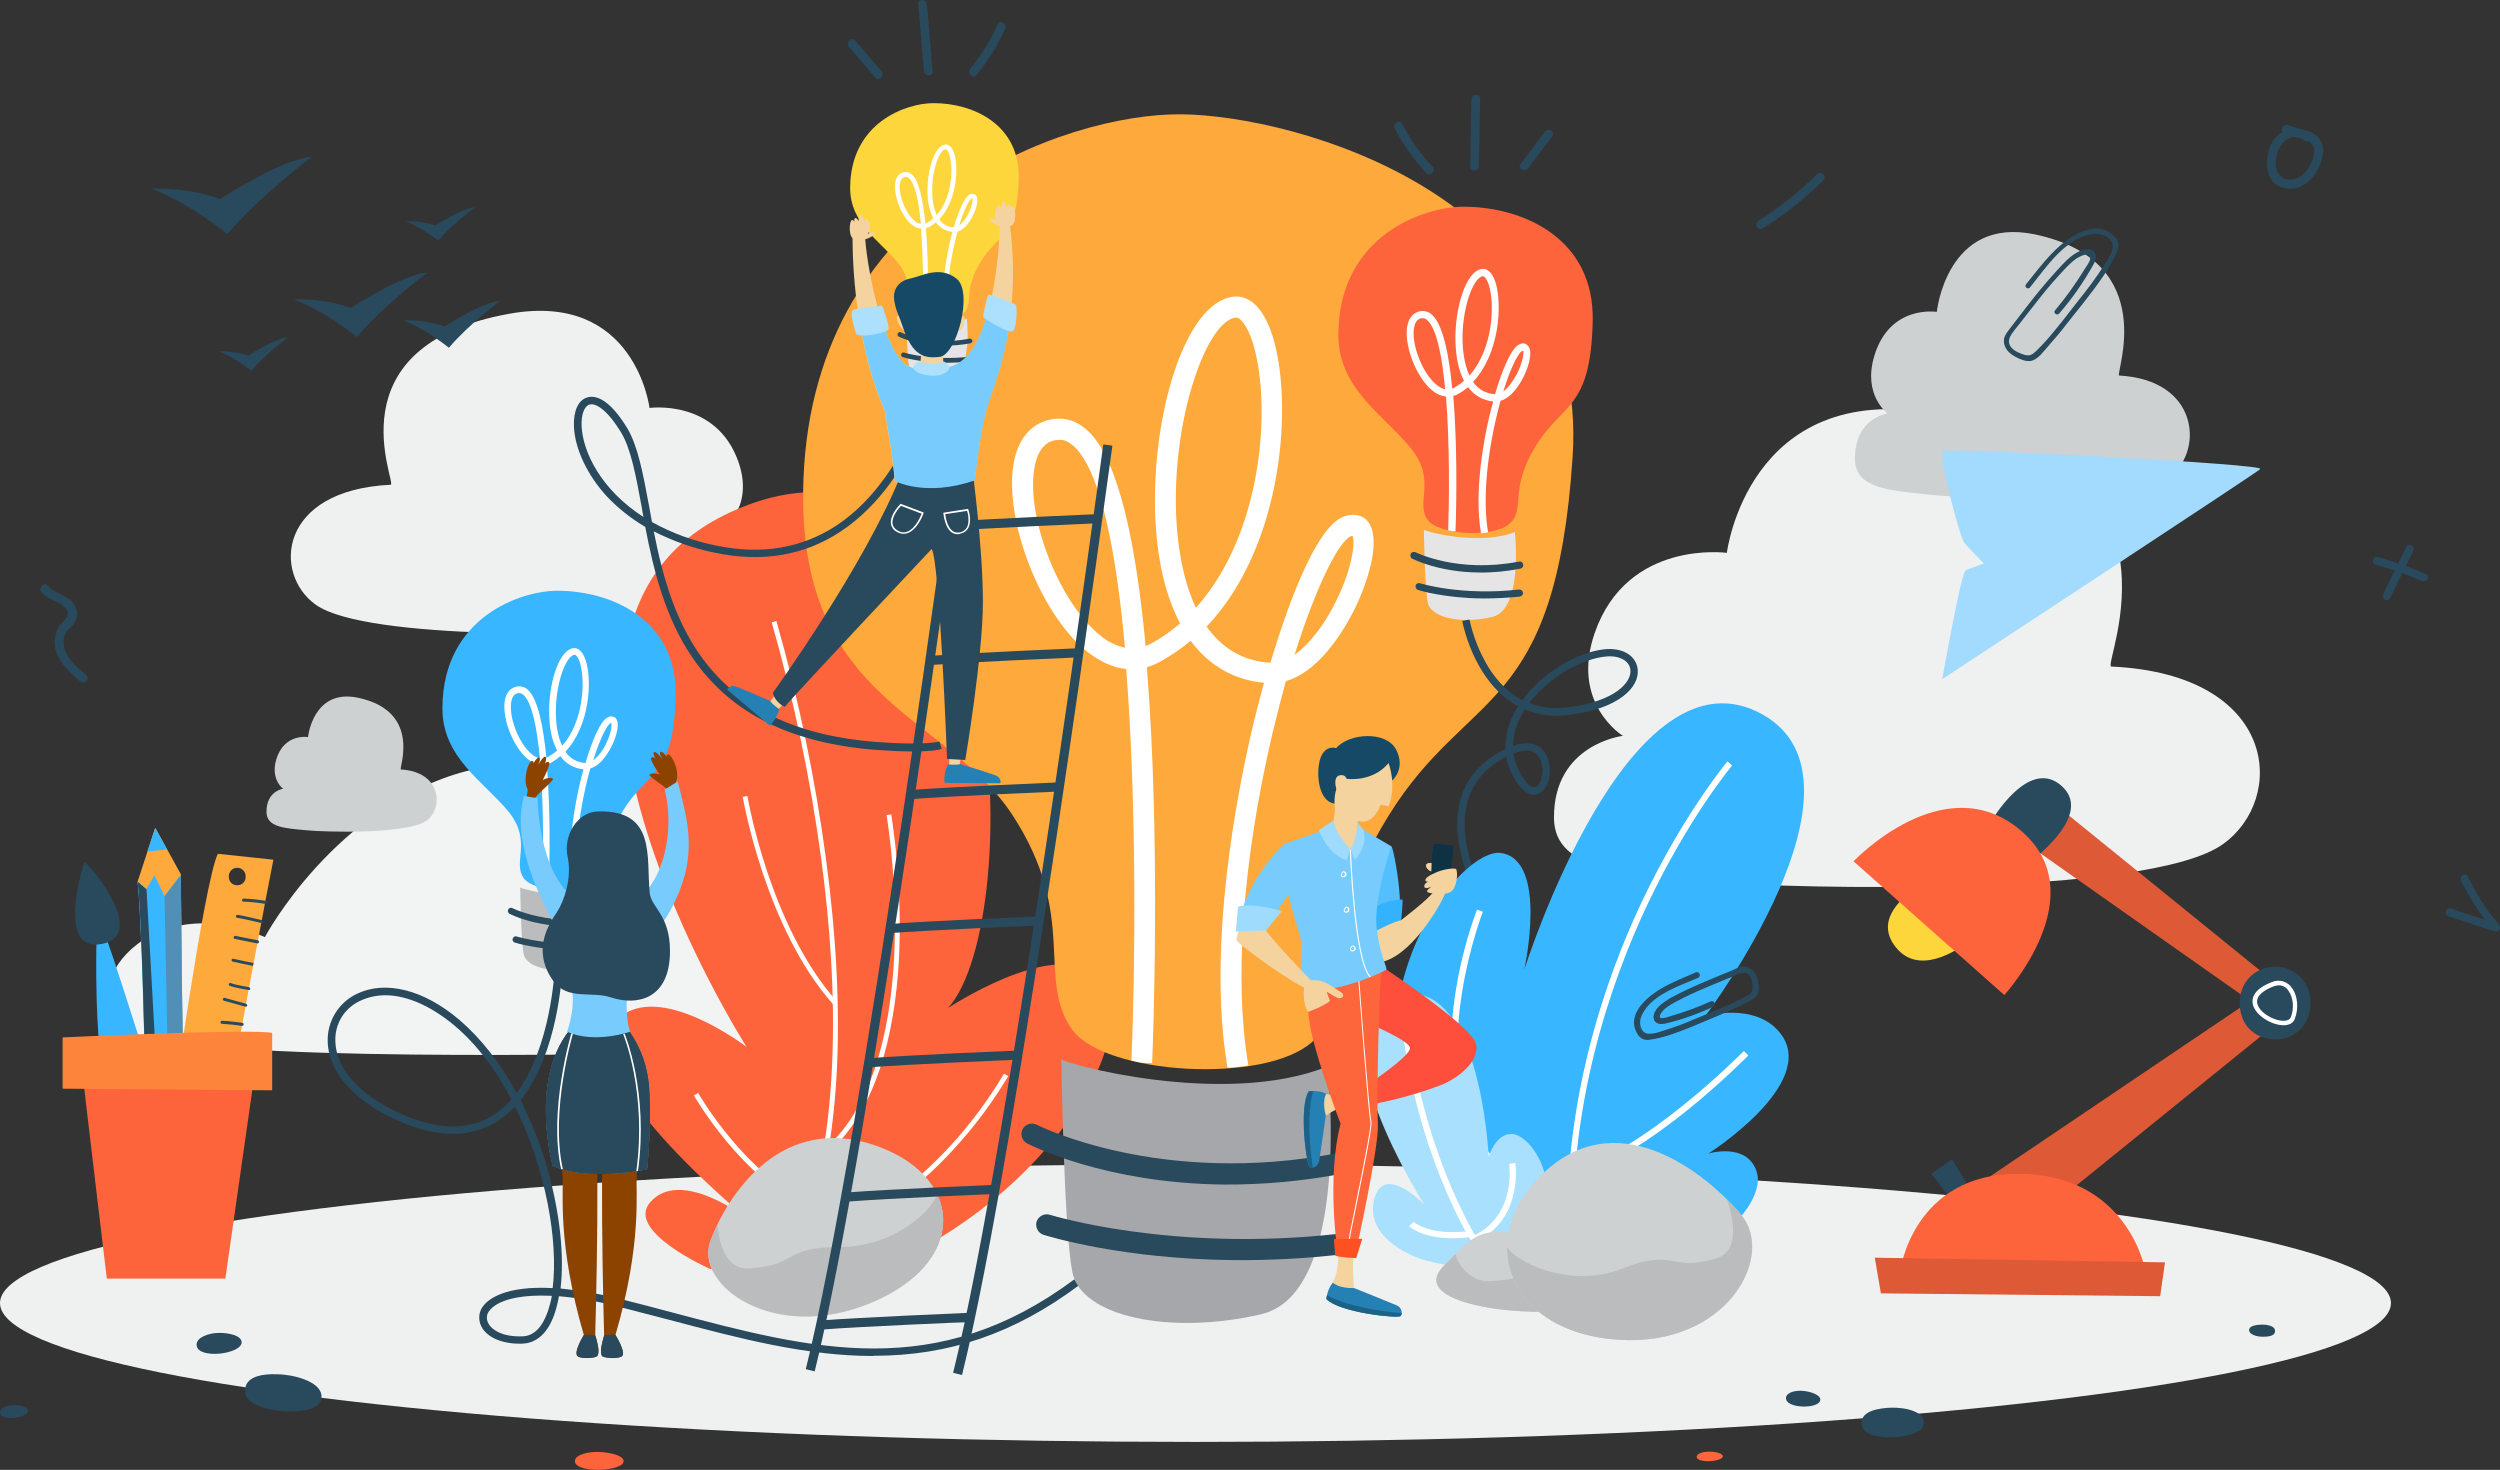 <?xml version="1.0" encoding="utf-8"?>
<!-- Generator: Adobe Illustrator 26.2.1, SVG Export Plug-In . SVG Version: 6.00 Build 0)  -->
<svg version="1.1" id="Layer_1" xmlns="http://www.w3.org/2000/svg" xmlns:xlink="http://www.w3.org/1999/xlink" x="0px" y="0px"
	 viewBox="0 0 1233.6 725.3" style="enable-background:new 0 0 1233.6 725.3;" xml:space="preserve">
<rect x="0" y="0" width="1233.6" height="725.3" fill="#333333" stroke="none"/>
<style type="text/css">
	.st0{fill:#F2F3F3;}
	.st1{fill:#CED1D2;}
	.st2{fill:#EFF0F0;}
	.st3{fill:#29495C;}
	.st4{fill:#FD653B;}
	.st5{fill:#FD643B;}
	.st6{fill:#FFFFFF;}
	.st7{fill:#BABCBE;}
	.st8{fill:#38B6FF;}
	.st9{fill:#FDA93B;}
	.st10{fill:#A5A7AA;}
	.st11{fill:#FDD63B;}
	.st12{fill:#E5E5E6;}
	.st13{fill:#DE5935;}
	.st14{fill:#8D4300;}
	.st15{fill:#F4D39E;}
	.st16{fill:#76C2D1;}
	.st17{fill:#333745;}
	.st18{fill:#77CCFD;}
	.st19{fill:#ACE0FD;}
	.st20{fill:#A8E0FD;}
	.st21{fill:#FD4F3B;}
	.st22{fill:#2580B3;}
	.st23{fill:#0E3144;}
	.st24{fill:#55BFFD;}
	.st25{fill:#33B2FD;}
	.st26{fill:#1C6286;}
	.st27{fill:#154965;}
	.st28{fill:#FD5121;}
	.st29{fill:#9FDBFD;}
	.st30{fill:#518FB6;}
	.st31{fill:#FD843B;}
	.st32{fill:#A2DBFD;}
</style>
<path class="st0" d="M407.9,467.3c0,0,43,2.4,40.2,28.4s-69.1,23.9-105.2,24S100.2,524.8,65,509.4c-32.2-14.2,3.6-73.6,65.7-47
	c0,0,34.5-64.8,99.4-81.9c100.6-26.5,111.6,56,111.6,56s27.2-34.5,58.4-9.2C415.3,439.5,407.9,467.3,407.9,467.3z"/>
<path class="st1" d="M139.7,389.2c0,0-8.3,1.1-8.2,11.5c0.1,7.6,9.1,8,19.9,9c7.5,0.8,50.7,2.3,59.7-5.2c7.6-6.3,6.6-23.7-13.3-24.8
	c-1.2-0.1,10.8-28.6-21.1-35.4c-22.3-4.7-24.7,19.4-24.7,19.4s-11.8-2-15.7,11.1C133.4,384.7,139.7,389.2,139.7,389.2z"/>
<path class="st2" d="M355.1,262.3c0,0,23.1,2.7,22.9,27.4c-0.2,18.2-25.4,19-55.5,21.5c-20.9,1.8-141.4,5.2-166.7-12.8
	c-21.3-15.2-18.5-56.6,37-59.2c3.3-0.2-30.2-68.5,58.6-84.4c62.1-11.1,69.1,46.5,69.1,46.5s33-4.6,43.9,26.7
	C372.6,251.6,355.1,262.3,355.1,262.3z"/>
<path class="st2" d="M800.8,363.1c0,0-34.3,4-34,40.6c0.2,26.9,37.7,28,82.4,31.8c31,2.6,210.1,7.7,247.6-18.9
	c31.7-22.5,27.5-83.9-55-87.7c-4.9-0.2,44.9-101.4-87-124.9c-92.3-16.5-102.7,68.8-102.7,68.8s-49.1-6.8-65.2,39.5
	C774.8,347.2,800.8,363.1,800.8,363.1z"/>
<path class="st3" d="M869.8,112.7C880.6,106,890.6,98,899.7,89c2-2-1.1-5-3.1-3.1c-8.8,8.8-18.5,16.5-29,23.1
	C865.3,110.5,867.4,114.2,869.8,112.7L869.8,112.7z"/>
<path class="st3" d="M42.5,333c-4-3.4-8.6-7-10.4-12.2c-0.9-2.7-1.1-6,0.4-8.5c1.1-2,3.2-3.3,4.4-5.3c1.9-3.1,1.5-7.1-1.1-9.8
	c-3.4-3.8-8.8-4.3-12.1-8.1c-1.9-2.2-5.1,1-3.2,3.2c3.2,3.8,8.8,4.2,11.9,7.9c2.9,3.5-0.8,5.7-2.8,8.3c-1.1,1.5-1.9,3.2-2.3,5
	c-2.1,9.6,5.4,17,12.1,22.6C41.6,338.1,44.8,334.9,42.5,333L42.5,333z"/>
<ellipse class="st2" cx="589.9" cy="643" rx="589.9" ry="68.5"/>
<path class="st3" d="M890.4,686.4c-4.2-0.6-8.8,0.6-9.1,3.2c-0.7,5.7,17,5.8,16.9,1C898.2,688.3,893.7,686.8,890.4,686.4z"/>
<path class="st4" d="M844,716.3c-3.2-0.1-6.6,0.8-6.8,2.4c-0.3,3.5,13.1,2.7,12.9-0.2C850,717.1,846.5,716.4,844,716.3z"/>
<path class="st3" d="M933.1,694.6c6.9-0.2,17.7,1.9,16.1,8.7s-28,8.7-30.3,0.7S927.8,694.8,933.1,694.6z"/>
<path class="st3" d="M1116.4,659.6c-2.9,0-7.3-1.2-6.5-3.9s11.8-3,12.6,0.4S1118.7,659.6,1116.4,659.6z"/>
<path class="st3" d="M108.3,657.7c-5.6,0-11.3,2.3-11.3,5.8c0,7.6,23.1,4.7,22.2-1.5C118.8,658.9,112.7,657.7,108.3,657.7z"/>
<path class="st3" d="M7,693.3c-3.5,0-7,1.4-7,3.6c0,4.7,14.3,2.9,13.7-1C13.5,694,9.7,693.3,7,693.3z"/>
<path class="st5" d="M296.5,716.5c-6-0.4-12.4,1.2-12.8,4.2c-0.8,6.5,24.3,5.6,24,0.2C307.7,718.2,301.2,716.8,296.5,716.5z"/>
<path class="st3" d="M139.9,678.3c8.5,0.8,21.3,5,18.3,13.1s-35.5,6.2-37.1-3.8S133.3,677.7,139.9,678.3z"/>
<path class="st5" d="M350.5,626.2c0,0-41.9-18.5-29.8-32.8c15.1-17.8,48.2,8.1,48.2,8.1s-89.8-73.4-64.2-98.5
	c20.2-19.8,63.7,13.6,63.7,13.6s-134-209.8-5.2-265.1c137-58.8,144.2,202.5,104.6,245.9c0,0,50-33.1,71-17.2
	c32.7,24.6-23.2,113.2-105.2,145.6L350.5,626.2z"/>
<path class="st6" d="M390.8,626.5l-2.1-1c28.2-57.8,24.6-141.3,16.6-201.1c-5.3-39.6-13.5-78.8-24.5-117.3l2.3-0.7
	c11,38.6,19.2,77.9,24.5,117.6c5.1,38.2,6.9,73.5,5.3,104.7C410.9,567.8,403.4,600.7,390.8,626.5z"/>
<path class="st6" d="M411.3,495.8c-33.6-37.5-44.7-101.9-44.8-102.6l2.3-0.4c0.1,0.6,11,64.4,44.2,101.4L411.3,495.8z"/>
<path class="st6" d="M408.2,569.2l-1.6-1.8c26.6-23.1,33.6-66.7,34.8-99.2c0.7-22.1-0.6-44.1-3.9-66l2.3-0.4c3.3,22,4.7,44.2,4,66.4
	C442.6,501.2,435.5,545.5,408.2,569.2z"/>
<path class="st6" d="M400.5,597.5c-34.8-16-57.9-56.6-58.1-57l2.1-1.2c0.2,0.4,23,40.3,57,56L400.5,597.5z"/>
<path class="st6" d="M396,613.1l-0.4-2.3c31.5-6,57-27.7,72.8-44.8c10.3-11.1,19.3-23.2,27-36.2l2.1,1.2
	c-7.8,13.1-17,25.4-27.4,36.6C454.1,585,428.2,607,396,613.1z"/>
<path class="st6" d="M392.2,621.5c-27.5-4.1-39.4-12.1-39.9-12.4l1.3-2c0.1,0.1,12,8,38.9,12L392.2,621.5z"/>
<path class="st3" d="M1214.4,434.5c4.3,8.8,9.6,17.1,16,24.6l1.9-3.3c-7.7-2.4-15.5-4.9-23.1-7.5c-2.4-0.8-3.5,3-1.1,3.8
	c7.7,2.6,15.4,5.1,23.1,7.5c2,0.6,3.1-1.9,1.9-3.3c-6.1-7.2-11.3-15.2-15.4-23.8C1216.7,430.2,1213.3,432.2,1214.4,434.5
	L1214.4,434.5z"/>
<path class="st3" d="M1172.3,278.7c7.8,2.1,15.4,4.8,22.8,8c2.3,1,4.3-2.4,2-3.4c-7.7-3.4-15.7-6.2-23.8-8.5
	C1170.9,274.2,1169.8,278,1172.3,278.7L1172.3,278.7z"/>
<path class="st3" d="M1187.4,269.8l-11.5,23.4c-1.1,2.3,2.3,4.3,3.4,2l11.5-23.4C1192,269.5,1188.6,267.5,1187.4,269.8z"/>
<path class="st3" d="M1139.6,65.9c-6.5-4.4-16-1.8-19.1,5.6c-3.2,7.7-3.1,19.1,6.7,21.3c8.8,2,15.5-5.2,18.1-12.9
	c1.5-4.4,1.7-9.2-1.9-12.6c-3.9-3.6-9.6-3.4-14.2-5.5c-2.5-1.2-4.7,2.6-2.2,3.7c5.4,2.5,16.5,2.1,14.8,10.7
	c-1.1,5.4-4.9,11.8-10.9,12.4c-14.5,1.4-7.3-28.4,6.5-19.1C1139.8,71.2,1141.9,67.5,1139.6,65.9z"/>
<path class="st1" d="M435.1,566.4c40.7,16,41.9,57-5.8,76.7s-86.8-8.9-78.8-30.7S385.8,547,435.1,566.4z"/>
<path class="st7" d="M354,604.4c1.2,11.8,5.2,22.2,15.9,21.5c24-1.6,16.2-10.6,44.6-10.6s47.4-20.3,47.8-26.4
	c9,18.4-1.1,41-32.9,54.1c-47.6,19.6-86.8-8.9-78.8-30.7C351.5,609.9,352.6,607.2,354,604.4z"/>
<path class="st8" d="M258.4,433.3c5,7,29.9,8.4,37.2,1.8s-0.5-15.1,11.8-35.1s25-16.2,26-56.5c0.9-37.8-31.8-52-58.4-52
	c-17.8,0-56.4,12.8-56.7,57.7c-0.2,24.7,20.5,36.4,32.8,51.5C262.7,415.3,252.8,425.4,258.4,433.3z"/>
<path class="st7" d="M256.7,437.9c0,0.6,25.2,7.5,41.2,1c0,0,4,35.1-10.2,38.4s-27.9,0.4-29.3-6.5S256.7,437.9,256.7,437.9z"/>
<path class="st6" d="M300.2,353.8c-4,1.5-8.3,12.5-11.3,22.7c-4-0.2-7.7-2.2-9.9-5.6c12-12.7,13.3-35,10-45.1c-1.8-5.6-4.6-6.1-6-6
	c-7.5,0.9-12.6,18.5-12,33.5c0.2,7,1.6,12.7,3.9,17c-1.3,1.2-2.8,2.2-4.4,3.1c-0.3,0.2-0.6,0.3-0.9,0.4c-1.5-15.5-4.2-28.8-9-33.3
	c-1.3-1.4-3.3-2-5.2-1.8c-2.9,0.4-5.1,2.4-6,5.6c-2.4,8.4,3.5,24.4,11.2,30.4c1.7,1.4,3.8,2.4,6,2.7c1.8,21.5,1.5,47.3,1,60.6
	c0.5,0.1,1.1,0.2,1.6,0.4l1.6,0.1c0.1-2.1,1.3-34.2-1-61.3c0.8-0.2,1.5-0.5,2.2-0.9c1.6-0.9,3.1-2,4.5-3.2c2.6,3.7,6.8,6.1,11.4,6.5
	c-0.7,2.5-1.3,5-1.8,7.1c-2.2,9.5-7,33.6-3.7,52.5c1.1-0.1,2.2-0.2,3.2-0.4c-2.3-13-1-31.7,3.6-51.5c0.7-2.9,1.4-5.6,2.1-8.1
	c5.7-1.6,9.6-9.1,10.8-11.6c2.2-4.6,3.9-10.8,1.7-13.3C302.9,353.5,301.5,353.2,300.2,353.8z M262.6,372.3
	c-6.8-5.3-12.1-19.7-10.1-27c0.8-3,2.7-3.2,3.3-3.3c0.1,0,0.2,0,0.4,0c0.8,0,1.6,0.4,2.2,1c4.1,3.8,6.6,16.2,8,31.2
	C265,373.9,263.7,373.3,262.6,372.3L262.6,372.3z M277.4,368c-2.4-5-3-11.2-3.1-14.7c-0.5-14.9,4.7-29.7,9.2-30.2h0.1
	c0.6,0,1.7,1.2,2.5,3.7C289,336,287.9,356.2,277.4,368z M298.7,367.7c-1.4,2.9-3.5,5.5-6,7.5c3.5-11.2,7-17.8,8.7-18.4l0.2-0.1
	C302.1,357.8,301.5,362.2,298.7,367.7L298.7,367.7z"/>
<path class="st3" d="M281.9,457.2c-18.4-0.1-29.9-6-30.5-6.3c-0.8-0.5-1-1.5-0.6-2.2c0.4-0.7,1.3-1,2-0.6l0,0
	c0.2,0.1,19.1,9.6,46.8,4.2c0.9-0.2,1.7,0.4,1.9,1.3c0.2,0.9-0.4,1.7-1.3,1.9C294.3,456.7,288.1,457.3,281.9,457.2z"/>
<path class="st3" d="M283.6,468.9c-17.6-0.1-29-3.6-29.6-3.8c-0.9-0.3-1.3-1.2-1-2c0.3-0.9,1.2-1.3,2-1l0,0
	c0.2,0.1,18.9,5.8,44.7,2.8c0.9-0.2,1.7,0.4,1.9,1.3c0.2,0.9-0.4,1.7-1.3,1.9c-0.1,0-0.2,0-0.2,0C294.7,468.7,289.1,469,283.6,468.9
	z"/>
<path class="st3" d="M430.8,669.1c-33,0-65.7-8.6-100.4-17.8c-8.3-2.2-16.8-4.4-25.4-6.6c-9.6-2.5-19.3-4.2-29.2-5.1
	c-0.5,2.9-1.2,5.7-2.1,8.5c-4.1,12-10.9,14.7-15.8,14.9c-9.6,0.4-17.6-2.9-20.4-8.5c-1.7-3.4-1.3-7.5,1.2-10.4
	c2.2-2.8,10.3-9.8,34-8.5c2.9-23.4-3.5-59.2-18.6-89.6c-2.5,2.7-5.3,5-8.4,7.1c-12.4,8-27.8,8.5-45.7,1.4
	c-23.4-9.3-37.7-24.4-38.3-40.3c-0.4-10.1,5.3-19.5,14.4-23.8c14.1-6.8,32.9-2.1,50.4,12.7c10.8,9.2,20.4,21.5,28.4,36.2
	c17-22.5,18.7-60.3,18.8-60.8l3.7,0.1c-0.1,1.9-1.9,41.1-20.5,64.2c5.5,10.9,10,22.4,13.3,34.2c6.1,21.5,8.3,42.7,6.4,58.8
	c10,1,19.9,2.7,29.6,5.2c8.6,2.1,17.1,4.4,25.4,6.6c69.9,18.5,130.4,34.4,198.5-16.3l2.2,3c-31.8,23.7-64,34.7-101.2,34.7
	L430.8,669.1z M267.2,639.3c-14.1,0-22.3,3.2-25.5,7.2c-1.6,1.7-1.9,4.3-0.8,6.4c1.7,3.3,7.1,6.9,17,6.5c5.5-0.2,9.7-4.4,12.5-12.5
	c0.8-2.5,1.5-5,1.9-7.5C270.4,639.4,268.8,639.3,267.2,639.3z M190.1,491.1c-4.2,0-8.4,0.9-12.3,2.7c-7.9,3.6-12.8,11.6-12.3,20.3
	c0.5,14.5,14,28.3,36,37c16.7,6.7,30.9,6.3,42.3-1.1c3.2-2.1,6.1-4.6,8.6-7.5c-7.5-14.2-16.9-27-28.2-36.5
	C212.6,496.3,200.6,491.1,190.1,491.1z"/>
<path class="st9" d="M529,508c15.8,22.3,95.1,27.2,118.5,6.1s-1.5-48.4,37.8-111.8s82.3-48.8,90.7-177S639.6,56.9,582.8,56.4
	S397.7,99.9,396.3,243c-1,103.8,71.1,109.6,103.5,159.5S511.2,482.9,529,508z"/>
<path class="st10" d="M523.7,522.6c0,1.9,80.3,24.2,131.4,3.6c0,0,12.4,111.8-32.8,122.3s-89,1.1-93.2-20.9S523.7,522.6,523.7,522.6
	z"/>
<path class="st6" d="M663.1,254.9c-12.9,4.6-26.5,39.6-36.2,72.1c-14.5-0.8-24.5-8-31.5-17.8c38.3-40.3,42.8-111.6,32.4-143.8
	c-5.8-17.8-14.5-19.6-19.2-19c-24.1,2.8-40.2,58.7-38.6,106.8c0.7,22.2,5,40.6,12.3,54.4c-4.3,3.8-9,7-14,9.8c-1,0.5-2,1-3,1.4
	c-4.6-49.3-13.1-91.9-28.5-106.2c-4.9-4.6-10.5-6.6-16.5-5.9c-9.4,1.1-16.2,7.4-19.2,17.8c-7.6,26.9,10.9,77.7,35.4,97.1
	c6.4,5,12.8,7.9,19.2,8.5c5.4,68.6,4.4,150.6,2.6,193.2c1.7,0.4,3.4,0.8,5.1,1.1l5.1,0.2c0.3-6.8,4.4-108.9-2.6-195.4
	c2.5-0.7,4.9-1.7,7.1-3c5.1-2.9,10-6.2,14.5-10c9,12.1,21.2,19.3,36.2,20.7c-2.2,8.1-4.2,15.8-5.8,22.6
	c-7.1,30.4-22.5,107-12.2,167.4c3.5-0.2,6.9-0.6,10.3-1.1c-7.2-41.3-2.9-101,11.9-164c2.2-9.1,4.4-17.7,6.6-25.7
	c18.1-5.2,30.8-29,34.6-37c6.9-14.6,12.5-34.5,5.5-42.2C673.5,255.6,669.7,252.5,663.1,254.9z M543.1,313.7
	c-21.5-17-38.5-62.9-31.9-86.2c2.7-9.5,8.5-10.2,10.4-10.4c0.4,0,0.8-0.1,1.2-0.1c2.5,0,4.7,1.1,7.1,3.2
	c13.2,12.2,20.9,51.8,25.2,99.4C550.6,318.6,546.5,316.6,543.1,313.7z M590.1,299.9c-7.6-16.1-9.4-35.6-9.8-47
	c-1.6-47.6,15.3-94.6,29.5-96.2h0.2c2,0,5.3,3.7,8,11.9C627.5,198,623.8,262.5,590.1,299.9L590.1,299.9z M658,299.1
	c-4.8,9.2-11.7,18.7-19.2,24c11.2-35.8,22.4-56.5,27.8-58.5c0.3-0.1,0.5-0.2,0.8-0.2C668.9,267.6,667.1,281.8,658,299.1L658,299.1z"
	/>
<path class="st3" d="M603.9,584.5c-58.6-0.6-95.1-19.3-97.1-20.3c-2.5-1.3-3.5-4.4-2.2-7c1.3-2.5,4.4-3.5,7-2.2l0,0l0,0
	c0.6,0.3,60.8,30.9,149,13.9c2.8-0.5,5.5,1.4,5.9,4.3c0.4,2.7-1.3,5.3-4,5.9C643.2,582.8,623.6,584.6,603.9,584.5z"/>
<path class="st3" d="M609.2,621.8c-56-0.5-92.3-11.9-94.3-12.5c-2.7-0.9-4.2-3.8-3.4-6.5c0.9-2.7,3.8-4.2,6.5-3.4
	c0.6,0.2,60,18.6,142.6,9.4c2.8-0.2,5.3,1.9,5.5,4.7c0.2,2.7-1.7,5.1-4.4,5.5C644.3,621,626.8,621.9,609.2,621.8z"/>
<path class="st3" d="M450.5,370.8c-4.4,0-10-0.2-17.2-0.7c-42.5-3.1-72.4-17.8-91.2-45c-13.9-20-19.7-44.1-23.7-65.1
	c-7-4.1-13.4-9.2-19-15.1c-9.6-10.5-15.7-23.3-16.2-34.4c-0.3-7.7,2.1-13.1,6.6-14.4c3.3-1,10.2-0.4,19.6,15
	c5.4,8.9,7.9,22.7,10.9,38.7c0.5,2.6,0.9,5.2,1.4,7.8c9.9,5.5,20.6,9.4,31.7,11.6c22.4,4.7,42.4,1.3,59.5-10
	c37.8-25.1,49-81.3,49.1-81.9l3.6,0.7c-0.5,2.4-11.6,58.3-50.7,84.2c-17.9,11.9-38.9,15.5-62.3,10.5c-10.4-2.1-20.5-5.7-30-10.5
	c8.8,44.5,25.9,97.9,111,104c23.5,1.7,29.8-0.3,29.9-0.3l1.2,3.5C464.5,369.7,461.2,370.8,450.5,370.8z M291.9,199.5
	c-0.3,0-0.7,0.1-1,0.1c-2.6,0.8-4.2,5-3.9,10.8c0.6,12.6,9.5,31.2,30.5,44.7c-0.3-1.6-0.6-3.1-0.8-4.6c-2.9-15.6-5.3-29.1-10.4-37.4
	C300.1,203,295,199.5,291.9,199.5z"/>
<path class="st11" d="M448.5,153.3c3.6,5,21.6,6.1,26.9,1.3s-0.4-11,8.5-25.4s18-11.7,18.8-40.8c0.7-27.3-23-37.6-42.2-37.5
	c-12.9,0-40.8,9.2-41,41.7c-0.1,17.8,14.8,26.3,23.7,37.2C451.6,140.3,444.5,147.6,448.5,153.3z"/>
<path class="st12" d="M447.3,156.6c0,0.4,18.2,5.4,29.8,0.7c0,0,2.9,25.4-7.4,27.8s-20.2,0.3-21.2-4.7S447.3,156.6,447.3,156.6z"/>
<path class="st6" d="M478.8,95.8c-2.9,1.1-6,9-8.2,16.4c-2.9-0.1-5.5-1.6-7.1-4c8.7-9.2,9.6-25.3,7.3-32.6c-1.3-4-3.3-4.4-4.4-4.3
	c-5.5,0.7-9.1,13.3-8.7,24.2c0,4.3,1,8.5,2.8,12.3c-1,0.9-2,1.6-3.2,2.2c-0.2,0.1-0.4,0.2-0.7,0.3c-1.1-11.2-3-20.8-6.5-24.1
	c-1-1-2.4-1.5-3.7-1.3c-2.2,0.3-3.9,1.9-4.4,4.1c-1.7,6.1,2.5,17.6,8.1,22c1.2,1,2.8,1.7,4.4,1.9c1,14.6,1.3,29.2,0.7,43.8l1.2,0.3
	h1.2c0.1-1.6,0.9-24.7-0.7-44.3c0.6-0.2,1.1-0.4,1.6-0.7c1.2-0.7,2.3-1.4,3.3-2.3c1.9,2.7,4.9,4.4,8.2,4.7c-0.5,1.8-0.9,3.6-1.3,5.1
	c-1.6,6.9-5,24.3-2.6,38c0.8-0.1,1.6-0.1,2.3-0.2c-1.6-9.4-0.7-22.9,2.6-37.2c0.5-2.1,1-4,1.5-5.8c4.1-1.2,7-6.6,7.8-8.4
	c1.6-3.3,2.8-7.8,1.2-9.6C480.7,95.6,479.6,95.4,478.8,95.8z M451.6,109.2c-4.9-3.8-8.8-14.2-7.3-19.5c0.6-2.2,1.9-2.3,2.4-2.4
	c0.1,0,0.2,0,0.3,0c0.6,0,1.2,0.3,1.6,0.7c3,2.8,4.8,11.7,5.8,22.5C453.3,110.3,452.3,109.9,451.6,109.2z M462.2,106.1
	c-1.4-3.4-2.2-7-2.2-10.7c-0.4-10.8,3.4-21.4,6.6-21.8l0,0c0.5,0,1.2,0.8,1.8,2.7C470.6,82.9,469.8,97.6,462.2,106.1z M477.6,105.8
	c-1,2.1-2.5,4-4.3,5.4c2.5-8.1,5-12.8,6.3-13.3l0.2-0.1C480.1,98.7,479.7,101.9,477.6,105.8z"/>
<path class="st3" d="M465.5,170.6c-13.3-0.1-21.6-4.3-22-4.5c-0.6-0.3-0.8-1-0.5-1.6c0.3-0.6,1-0.8,1.6-0.5l0,0
	c0.1,0.1,13.8,7,33.8,3.1c0.6-0.1,1.3,0.3,1.4,0.9c0.1,0.6-0.3,1.3-0.9,1.4l0,0C474.5,170.2,470,170.6,465.5,170.6z"/>
<path class="st3" d="M466.8,179c-12.7-0.1-21-2.6-21.4-2.8c-0.6-0.2-0.9-0.9-0.7-1.5c0.2-0.6,0.8-0.9,1.4-0.7c0.1,0,13.6,4.2,32.3,2
	c0.6-0.1,1.2,0.4,1.3,1c0.1,0.6-0.4,1.2-1,1.3c0,0,0,0,0,0C474.7,178.8,470.7,179,466.8,179z"/>
<path class="st5" d="M704.4,256.4c5.4,7.6,32.5,9.2,40.5,2s-0.5-16.5,12.8-38.2s27.2-17.7,28.2-61.6c1-41.2-34.6-56.6-63.7-56.6
	c-19.4,0-61.5,14-61.8,62.9c-0.2,26.9,22.4,39.7,35.7,56.2C709.1,236.8,698.3,247.9,704.4,256.4z"/>
<path class="st12" d="M702.6,261.4c0,0.7,27.5,8.2,44.9,1.1c0,0,4.3,38.2-11.1,41.9s-30.4,0.4-31.9-7.1S702.6,261.4,702.6,261.4z"/>
<path class="st6" d="M750,169.8c-4.4,1.6-9,13.6-12.3,24.7c-4.4-0.2-8.4-2.4-10.8-6.1c13-13.8,14.5-38.2,11-49.2
	c-2-6.1-5-6.7-6.6-6.5c-8.2,1-13.7,20.1-13.1,36.6c0.3,7.6,1.7,13.9,4.2,18.6c-1.5,1.3-3.1,2.4-4.8,3.4c-0.3,0.2-0.7,0.3-1,0.5
	c-1.6-16.9-4.6-31.4-9.8-36.3c-1.5-1.5-3.5-2.2-5.6-2c-3.2,0.4-5.5,2.6-6.5,6.1c-2.6,9.2,3.8,26.6,12.2,33.2
	c1.9,1.6,4.2,2.6,6.6,2.9c1.9,23.4,1.6,51.5,1.1,66c0.6,0.1,1.2,0.3,1.8,0.4l1.8,0.1c0.1-2.3,1.4-37.2-1.1-66.8
	c0.8-0.2,1.7-0.6,2.4-1c1.8-1,3.4-2.1,4.9-3.4c2.9,4.1,7.4,6.6,12.4,7.1c-0.8,2.8-1.4,5.4-2,7.7c-2.4,10.4-7.6,36.6-4,57.3
	c1.2-0.1,2.4-0.2,3.5-0.4c-2.5-14.1-1.1-34.5,3.9-56.1c0.7-3.1,1.5-6.1,2.2-8.8c6.2-1.8,10.5-9.9,11.8-12.7c2.3-5,4.2-11.8,1.8-14.4
	C753,169.4,751.4,169.1,750,169.8z M709,190c-7.4-5.8-13.2-21.5-11-29.4c0.9-3.2,2.9-3.5,3.6-3.6c0.1,0,0.3,0,0.4,0
	c0.9,0,1.8,0.4,2.4,1.1c4.5,4.2,7.2,17.7,8.7,34C711.6,191.7,710.2,191,709,190z M725.1,185.3c-2.6-5.5-3.2-12.2-3.4-16.1
	c-0.6-16.3,5.1-32.3,10-32.9h0.1c0.7,0,1.8,1.3,2.8,4.1C737.8,150.4,736.6,172.4,725.1,185.3L725.1,185.3z M748.3,184.9
	c-1.7,3.1-4,6.4-6.5,8.2c3.8-12.3,7.6-19.4,9.5-20l0.3-0.1C752,174.1,751.4,179,748.3,184.9L748.3,184.9z"/>
<path class="st3" d="M730.1,282.5c-20-0.1-32.5-6.5-33.2-6.8c-0.9-0.4-1.2-1.5-0.8-2.4s1.5-1.2,2.4-0.8l0,0
	c0.2,0.1,20.8,10.5,51,4.6c1-0.2,1.9,0.4,2.1,1.4c0.2,1-0.4,1.9-1.4,2.1l0,0C743.5,281.9,736.8,282.6,730.1,282.5z"/>
<path class="st3" d="M731.9,295.3c-19.1-0.1-31.6-4-32.2-4.2c-0.9-0.3-1.4-1.3-1.2-2.2c0.3-0.9,1.3-1.4,2.2-1.1
	c0.2,0.1,20.5,6.3,48.8,3.1c1-0.1,1.8,0.6,2,1.5s-0.6,1.8-1.5,2C743.9,295,737.9,295.3,731.9,295.3z"/>
<path class="st3" d="M474.7,678.5l-4.4-1.1c27.8-111.8,73.6-454.6,74.1-458.1l4.5,0.6C548.3,223.4,502.5,566.4,474.7,678.5z"/>
<path class="st3" d="M402,676.7l-4.4-1.1c27.8-111.8,73.6-454.6,74.1-458.1l4.5,0.6C475.7,221.5,429.8,564.6,402,676.7z"/>
<path class="st3" d="M468.3,262l-0.4-4.5c18.9-1.5,73-3.8,73.6-3.8l0.2,4.5C541.2,258.2,487.1,260.5,468.3,262z"/>
<path class="st3" d="M458.4,328.2l-0.4-4.5c18.9-1.5,73-3.8,73.5-3.8l0.2,4.5C531.2,324.4,477.1,326.7,458.4,328.2z"/>
<path class="st3" d="M448.4,394.4l-0.4-4.5c18.9-1.5,73-3.8,73.5-3.8l0.2,4.5C521.2,390.6,467.2,392.9,448.4,394.4z"/>
<path class="st3" d="M438.4,460.5l-0.4-4.5c18.8-1.5,73-3.8,73.5-3.8l0.2,4.5C511.3,456.7,457.2,459,438.4,460.5z"/>
<path class="st3" d="M428.5,526.7l-0.4-4.5c18.8-1.5,73-3.8,73.5-3.8l0.2,4.5C501.3,522.9,447.2,525.2,428.5,526.7z"/>
<path class="st3" d="M418.5,592.9l-0.4-4.5c18.9-1.5,73-3.8,73.5-3.8l0.2,4.5C491.3,589.1,437.2,591.4,418.5,592.9z"/>
<path class="st3" d="M405,656.1l-0.4-4.5c18.8-1.5,73-3.8,73.5-3.8l0.2,4.6C477.9,652.3,423.8,654.6,405,656.1z"/>
<path class="st3" d="M435,35.2L422,20c-1.8-2.1-4.9,1-3.1,3.1c4.3,5,8.7,10.1,13,15.2C433.8,40.4,436.8,37.3,435,35.2L435,35.2z"/>
<path class="st3" d="M460.2,35.1c-1.1-11-1.7-22-2.8-33c-0.3-2.8-4.6-2.8-4.3,0c1.1,11,1.7,22,2.8,33
	C456.1,37.8,460.5,37.9,460.2,35.1z"/>
<path class="st3" d="M481.8,37.1c5.8-7,10.5-14.7,14.2-22.9c1.1-2.5-2.6-4.7-3.7-2.2c-3.5,7.9-8.1,15.3-13.6,22
	C477,36.2,480.1,39.3,481.8,37.1L481.8,37.1z"/>
<path class="st3" d="M754,83.1l12-15.9c1.7-2.2-2.1-4.4-3.7-2.2l-12,15.9C748.6,83.2,752.3,85.3,754,83.1z"/>
<path class="st3" d="M729.7,82c0.4-11,0.3-22.1,0.7-33.1c0.1-2.8-4.2-2.8-4.3,0c-0.4,11-0.3,22.1-0.7,33.1
	C725.3,84.8,729.6,84.8,729.7,82z"/>
<path class="st3" d="M706.9,82.3c-5.9-6.3-10.9-13.4-15-21.1c-1.3-2.5-5-0.3-3.7,2.2c4.2,8,9.5,15.4,15.6,22
	C705.7,87.4,708.8,84.4,706.9,82.3L706.9,82.3z"/>
<polygon class="st13" points="1111.7,494.9 1006.7,421 1006.7,401.2 1021,402.5 1122.6,484.9 "/>
<polygon class="st13" points="1120.8,507.1 1011.8,595.3 980.5,588.3 982.1,580.4 1108.8,494.9 1119.3,505.2 "/>
<polygon class="st3" points="973.1,588.3 963.2,572 953,579.2 963,592.2 "/>
<path class="st11" d="M941.8,441.1c-2.6,1.9-17.9,13.8-5.3,27.5s33.5-3.1,33.5-3.1L941.8,441.1z"/>
<path class="st5" d="M1058.2,625.4c0,0-8.9-45.7-61.6-46.2s-59,48-59,48s70.7,2.3,72.1,2.6S1058.2,625.4,1058.2,625.4z"/>
<polygon class="st13" points="1068.3,622.9 1065.9,639.6 928.1,638.2 925.1,620.6 "/>
<path class="st3" d="M1123,477c-11.4,0-18.5,8.9-17.8,19.3c0.8,11.4,9.2,16.6,17.8,16.6c7.7,0,17-5.6,17.1-17.9
	C1140.2,483.4,1131.2,477,1123,477z"/>
<path class="st3" d="M982.1,406.1c0.2-0.5,19-33.4,35.5-18c16,14.9-17.4,38.3-17.4,38.3L982.1,406.1z"/>
<path class="st5" d="M989,491l-74.4-66c0,0,44.6-47.1,82.3-15.4S989,491,989,491z"/>
<path class="st6" d="M1126.8,505.9c-5.9,0-14.1-4.9-15.2-10.5c-0.6-3,0.6-7.4,9.4-10.8c3.7-1.6,7.9-0.3,10.1,3.1
	c2.7,3.9,3.2,9.9,1.3,14.9C1131.7,504.7,1129.7,505.9,1126.8,505.9z M1124.5,486.2c-0.9,0-1.8,0.2-2.6,0.5c-4.1,1.6-8.8,4.3-8.1,8.3
	c0.8,4.5,8,8.7,13,8.7c1.3,0,3-0.3,3.6-1.8c1.7-4.4,1.2-9.6-1.1-12.9C1128.3,487.3,1126.5,486.2,1124.5,486.2z"/>
<path class="st3" d="M74.9,93.2c11.5-0.5,23,1.2,33.8,5c0,0,30.5-20,45.3-20.9c0,0-25.3,18.8-41.8,38.2
	C112.3,115.5,93.3,100,74.9,93.2z"/>
<path class="st3" d="M145,147.8c9.6-0.4,19.2,1,28.2,4.1c0,0,25.4-16.6,37.7-17.4c0,0-21.1,15.6-34.8,31.8
	C176.2,166.3,160.3,153.4,145,147.8z"/>
<path class="st3" d="M198.9,158.1c7-0.3,13.9,0.7,20.5,3c0,0,18.5-12.1,27.4-12.6c0,0-15.4,11.4-25.3,23.1
	C221.5,171.6,210,162.2,198.9,158.1z"/>
<path class="st3" d="M107.9,173.4c5-0.2,9.9,0.5,14.6,2.1c0,0,13.1-8.6,19.5-9c0,0-10.9,8.1-18,16.4
	C124,183,115.8,176.3,107.9,173.4z"/>
<path class="st3" d="M200.2,109.2c5-0.2,9.9,0.5,14.6,2.1c0,0,13.1-8.6,19.5-9c0,0-10.9,8.1-18,16.4
	C216.3,118.8,208.1,112.2,200.2,109.2z"/>
<path class="st14" d="M263.6,394.7c0-2,10.7-10,9.1-10.6c-2.1-0.9-4.9,0.8-4.9,0.8s4.5-8.4,2.9-8.9c-2-0.5-2.6,3-2.6,3
	s2.3-5.3,1-5.6s-3.8,4.5-3.8,4.5s2-3.7,0.7-4.1s-3.7,4.6-3.7,4.6s1.9-2.7,0.4-2.9s-2.9,4.4-3.1,6.1c-0.1,1-0.8,5,0.7,7.8
	c0.4,0.8-0.9,5.3-0.9,5.3L263.6,394.7z"/>
<path class="st14" d="M331,391.5c-0.2-2-11.9-8.6-10.4-9.4c2-1.1,4.9,0.1,4.9,0.1s-5.5-7.8-4-8.4c1.9-0.8,3,2.7,3,2.7s-3-5-1.7-5.4
	s4.4,3.9,4.4,3.9s-2.4-3.4-1.2-4s4.2,4.1,4.2,4.1s-2.2-2.5-0.7-2.8s3.4,4,3.9,5.6c0.3,1,1.5,4.9,0.2,7.8c-0.3,0.8,1.6,5.2,1.6,5.2
	L331,391.5z"/>
<path class="st14" d="M293.7,659c0,0,3.2-107.6-1.4-123.2s-18.2,1.7-18.2,1.7s2.9,35.6,3.5,42.8s-2.8,33.1,10.5,78.5
	c0,0-5.6,9-2.9,10.6c2,1.2,9,0.8,9.6-0.4C296,667.1,294.9,662.8,293.7,659z"/>
<path class="st14" d="M298.1,659c0,0-3.1-107.7,1.4-123.3s18.2,1.7,18.2,1.7s-2.9,35.6-3.5,42.8s2.8,33.1-10.5,78.5
	c0,0,5.6,9,3,10.6c-2,1.2-9,0.8-9.6-0.4C295.9,667.1,297,662.8,298.1,659z"/>
<path class="st15" d="M304.7,434.1c0,0.5-1.4,15.7-0.5,17.4l-11.6-1.8c0,0,3.8-14.2,3.9-16.6S304.7,434.1,304.7,434.1z"/>
<path class="st15" d="M304.7,434.1c0,0.1-0.1,1.8-0.3,4c-3.7,1-6.4,1.1-8.9,0c0.4-1.6,0.7-3.3,1-4.9c0-0.1,0-0.2,0.1-0.4
	c1-0.2,2-0.3,2.8-0.4C301.1,432.8,302.9,433.4,304.7,434.1z"/>
<path class="st15" d="M306.3,411.4c2.8,2.1,9.9,23.9-4.8,25.9s-15.6-28.7-5.7-28.6S306.3,411.4,306.3,411.4z"/>
<path class="st16" d="M307.4,503.7c1.2,3.9,12.5,13.9,13.1,36.3c0.4,12.3,0,24.7-1.2,37c0,0-29.1,6-46.5-1.7c0,0-11.8-41.9,8.3-67
	L307.4,503.7z"/>
<path class="st17" d="M307.4,503.7c1.2,3.9,12.5,13.9,13.1,36.3c0.4,12.3,0,24.7-1.2,37c0,0-29.1,6-46.5-1.7c0,0-11.8-41.9,8.3-67
	L307.4,503.7z"/>
<path class="st3" d="M307.4,503.7c1.2,3.9,12.5,13.9,13.1,36.3c0.4,12.3,0,24.7-1.2,37c0,0-29.1,6-46.5-1.7c0,0-11.8-41.9,8.3-67
	L307.4,503.7z"/>
<path class="st18" d="M334.4,385.6c3.5,14.7,9.8,31.9,0.9,54s-15.7,20.5-21,29.9s-6.5,30.9-3.4,39.6c0,0-17.4,6.1-31.1,0
	c0,0,5.7-14.9,1-26s-7-11.3-6.4-15.6s2-5.6-1.8-13s-21-38.7-14-61.8c0,0,5.6,1.2,6.7,1c0,0-0.1,47.8,28.1,54.5s41.6-30.2,34.6-58.6
	L334.4,385.6z"/>
<path class="st15" d="M309,423.3c0.1-0.3-0.5-3.1,2-3s0.7,7.5-2,5.8S309,423.3,309,423.3z"/>
<path class="st19" d="M294.1,443.5l-4.3,3.5c0,0,0.9,7.5,4.8,9.2l2.7-7.4L294.1,443.5z"/>
<path class="st19" d="M304,444.5l-6.7,4.4l2.8,7.4c0,0,4.5-5.3,5.8-8L304,444.5z"/>
<path class="st3" d="M294.9,400.4c-10,0.3-17.1,11.9-14.8,22.5s-2,22.1-5.1,26.9c-4.1,6.1-12.8,18.9-2.1,34.1c7,9.9,18.8,5,28.7,8.3
	c12.8,4.2,29,0.9,29-22.9c0-17.9-9.2-21.4-10-28.6C318.8,423,324,399.5,294.9,400.4z"/>
<path class="st3" d="M294.8,669c1.1-2,0.1-6.2-1-10c-1.9-0.4-3.8-0.5-5.7-0.3c0,0-5.6,9-2.9,10.6C287.2,670.6,294.1,670.2,294.8,669
	z"/>
<path class="st3" d="M306.7,669.4c2.7-1.6-3-10.6-3-10.6v-0.1c-1.9-0.2-3.8-0.1-5.6,0.1v0.2c-1.1,3.8-2.2,8.1-1.1,10.1
	C297.7,670.2,304.7,670.6,306.7,669.4z"/>
<path class="st3" d="M735.3,454.6c-6-9.4-10.7-19.7-13.7-30.4c-6.1-22.4-1.2-39.9,14.2-50.5c2.2-1.6,4.6-3,7.1-4.2
	c-0.1-6.3,1.4-12.5,4.4-17.9c0.6-1.1,1.2-2.1,1.8-3.1c-6.8-3.6-12.7-9.4-17.6-17.1c-4.8-7.7-8.1-16.2-10-25l3.6-0.7
	c1.8,8.4,5,16.4,9.5,23.8c4.7,7.3,10.2,12.7,16.5,16c10.3-14.1,27.7-23.7,40.4-25.1c9-1,15.8,3,16.6,9.8c1,8.8-9.2,19.6-34.1,22.6
	c-7.3,1-14.8,0.1-21.6-2.7c-0.7,1.1-1.3,2.1-1.9,3.3c-2.5,4.5-3.8,9.5-4,14.6c6.4-2.2,10.5-1.1,13.1,0.6c5,3.5,5.9,10.6,4.7,15.8
	c-1.1,4.4-3.6,7.3-6.7,7.7c-3.8,0.5-7.6-2.7-11.2-9.5c-1.5-2.9-2.6-6-3.2-9.2c-1.9,1-3.7,2.1-5.4,3.3c-34,23.5,0.1,75.4,0.5,75.9
	L735.3,454.6z M746.8,371.8c0.5,3.2,1.5,6.3,3,9.1c2.6,5,5.4,7.8,7.4,7.5c1.5-0.2,2.9-2.1,3.5-4.9c1-4.1,0.2-9.5-3.2-11.9
	C755.1,369.9,751.4,369.9,746.8,371.8z M754.6,346.9c6.1,2.3,12.6,3,19,2.1c23.9-2.9,31.6-12.7,30.9-18.5c-0.5-4.6-5.7-7.3-12.5-6.5
	C780.5,325.2,764.3,334.1,754.6,346.9z"/>
<path class="st8" d="M730,618.9c23.6,11.8,59,17.1,104.7,0c14-5.2,37-26.8,32-41.1s-23.7-8.6-23.7-8.6s54.5-34.6,35.6-59.2
	c-12.2-15.8-37.1-8.7-37.1-8.7s86.6-114.9,28.8-148.4c-66.6-38.5-118.2,125.7-118.2,125.7s12.1-54.1-11.4-57.7S641,517.8,730,618.9z
	"/>
<path class="st6" d="M773.5,619c-3.3-73.2,18.3-135.5,37-174.8c20.3-42.6,41.7-68.3,41.9-68.5l2.3,2c-0.2,0.2-21.4,25.7-41.5,68
	c-18.5,39-40,100.7-36.7,173.3L773.5,619z"/>
<path class="st6" d="M775.9,580.5l-0.7-3c36-8.9,84.8-58.4,85.3-58.9l2.2,2.2C860.7,522.8,812.8,571.4,775.9,580.5z"/>
<path class="st6" d="M777.8,608.4c-1.1,0-2.1,0-3.2,0l0.1-3.1c29.9,1.1,61.2-13.6,61.6-13.7l1.3,2.8
	C837.3,594.4,807.5,608.4,777.8,608.4z"/>
<path class="st6" d="M774.4,594.4c-22.6-4.6-38.9-15.8-48.4-33.3c-12.4-22.7-10.9-52.1-7.6-72.7c2.2-13.5,5.7-26.8,10.4-39.6
	l2.9,1.1c-0.3,0.7-25.9,67.7-3,109.8c9.1,16.7,24.7,27.4,46.4,31.8L774.4,594.4z"/>
<path class="st20" d="M753.3,614.4c-8.3,9.6-20.3,15.1-49.6,7.6c-9.6-2.5-30.3-12.7-25.5-30.5s24.6,2.9,24.6,2.9
	s-56.2-88.3-15.6-102.5c43-15,47.4,78.8,47.4,78.8s3.8-12.7,12.6-11C757.5,561.8,774.6,589.8,753.3,614.4z"/>
<path class="st6" d="M728.6,616.8c-0.3-0.4-26.6-39.7-35.9-103.6l3-0.5c9.3,63.1,35.2,101.9,35.4,102.3L728.6,616.8z"/>
<path class="st6" d="M716.6,611c-15,0-21-5.7-21.3-5.9l2.2-2.2c0.1,0.1,7.7,7.1,27.9,4.5l0.4,3C722.8,610.8,719.7,611,716.6,611z"/>
<path class="st6" d="M727.7,612.9l-1.3-2.8c22.1-9.9,18.3-35.5,18.3-35.8l3-0.5C747.8,574.1,751.9,602,727.7,612.9z"/>
<path class="st1" d="M712.7,624.3c7.7-7.6,14-16.4,25.5-16.4s34.7,4.5,38.2,9.3s17.2,22.3,1.5,28S691.5,645,712.7,624.3z"/>
<path class="st7" d="M763.5,627.6c-12.1,2.1-17.7,4.1-28.6,4.6s-16.8-11.1-16.6-13.5c-1.8,1.9-3.7,3.8-5.6,5.7
	c-21.2,20.7,49.5,26.5,65.2,20.9c9.2-3.3,8.3-10.7,5.3-17.2l0,0C779.7,626.3,775.7,625.5,763.5,627.6z"/>
<path class="st1" d="M759.2,581.2c-31.1,32.2-14,76.5,39.6,79.9s77.6-41.4,60.3-61.8S796.8,542.2,759.2,581.2z"/>
<path class="st7" d="M852.3,592c4.1,13.1,5,25.7-5.3,28.9c-23.2,7.1-19.9-5.4-46.6,5.1s-53.6-4.3-56.7-10.7
	c-0.2,23,19.3,43.5,55,45.8c53.5,3.5,77.6-41.4,60.3-61.8C857.2,597,854.9,594.5,852.3,592z"/>
<path class="st3" d="M837.6,482.1c-9.5,4.1-23.1,8.4-27.9,18.5c-1.3,2.6-1.5,6.2,0.6,8.6c2.4,2.7,7.6,0.6,10.6-0.2
	c5.6-1.7,11.1-3.8,16.4-6.2c5.5-2.3,11.1-4.5,16.5-7c2.8-1.3,5.6-2.7,8.3-4.2c1.8-1.1,2.9-2.1,2.8-4.4c0.1-2-0.4-3.9-1.3-5.6
	c-2.4-3.6-6.3-1.2-9.3,0.1l-8.1,3.4c-5.7,2.3-11.4,4.8-16.8,7.6c-2.9,1.3-5.7,3-8.3,4.9c-0.9,0.8-4.7,4.7-1.5,5.4
	c1.5,0.3,3.8-0.8,5.2-1.2c6.6-1.9,13.1-4.3,19.3-7.1c1.2-0.6,2,1.4,0.7,2c-7.4,3.5-15.2,6.3-23.2,8.2c-1.8,0.4-4.3,0.5-5.3-1.5
	c-1.1-2.4,1.1-5.3,2.7-6.8c2.5-2.3,5.7-3.9,8.6-5.4c3.6-1.9,7.3-3.6,11.1-5.2s7.5-3.1,11.2-4.7l5.5-2.2c1.7-0.7,3.5-1.7,5.4-1.5
	c2.4,0.4,4.4,2,5.3,4.2c1,2.3,1.8,6.5,0.7,8.8c-1.3,2.6-5.3,4-7.8,5.3c-3.6,1.8-7.2,3.4-11,5c-7.5,3.1-15,6.5-22.8,9.2
	c-3.6,1.3-7.4,2.2-11.2,2.7c-3.3,0.4-4.8-0.7-6.3-3.7c-3.4-6.8,2-13.4,7.2-17.4c6.5-5.1,14.5-8.1,22-11.3
	C838.1,479.6,838.9,481.6,837.6,482.1L837.6,482.1z"/>
<path class="st3" d="M812.8,513.1c-2.8,0-4.2-1.6-5.4-4c-3.8-7.5,2.9-14.5,7.3-17.9c5.5-4.3,12-7.1,18.4-9.8c1.2-0.5,2.5-1,3.7-1.6
	c0.7-0.3,1.5,0,1.8,0.7c0,0.1,0.1,0.2,0.1,0.3c0.2,0.7-0.2,1.4-0.8,1.7c-1.4,0.6-2.8,1.2-4.3,1.8c-9.1,3.7-19.3,8-23.4,16.5
	c-1.2,2.4-1.4,5.9,0.6,8.1c0.8,0.9,2,1.3,3.2,1.2c2-0.1,3.9-0.5,5.8-1.2l1.2-0.4c5-1.5,9.9-3.3,14.6-5.4l1.8-0.7l3.8-1.6
	c4.2-1.7,8.5-3.5,12.8-5.4c3.3-1.5,5.9-2.8,8.3-4.2c1.8-1,2.7-2,2.6-4.1c0-1.9-0.4-3.8-1.3-5.4c-0.6-1.1-1.8-1.7-3-1.7
	c-1.6,0.2-3.2,0.6-4.6,1.4c-0.4,0.2-0.9,0.4-1.3,0.6l-2.3,0.9l-5.8,2.4c-5.1,2.1-11.1,4.6-16.8,7.5l-0.9,0.5
	c-2.6,1.2-5.1,2.7-7.3,4.4c-0.8,0.7-2.9,3-2.6,4.1c0,0.1,0.1,0.5,0.9,0.6c0.2,0,0.3,0,0.5,0c1.2-0.1,2.3-0.4,3.4-0.8
	c0.4-0.1,0.8-0.3,1.2-0.4c6.6-1.9,13-4.3,19.2-7.1c0.7-0.3,1.5,0,1.8,0.7c0,0.1,0.1,0.2,0.1,0.3c0.2,0.7-0.2,1.4-0.8,1.7
	c-7.5,3.5-15.3,6.3-23.3,8.2c-2.9,0.6-4.9,0-5.7-1.7c-1.1-2.3,0.7-5.3,2.8-7.2c2.4-2,5-3.7,7.8-5l0.9-0.5c3.3-1.7,6.9-3.4,11.1-5.2
	c3.5-1.5,7.1-3,10.5-4.4l6.1-2.5l0.8-0.4c1.4-0.8,3.1-1.2,4.7-1.2c2.5,0.4,4.7,2.1,5.6,4.5c0.9,2.1,2,6.5,0.7,9.1
	c-1.1,2.3-4.1,3.6-6.4,4.7c-0.5,0.3-1.1,0.5-1.5,0.7c-3.7,1.9-7.5,3.5-11,5c-1.7,0.7-3.3,1.4-5,2.1c-5.8,2.5-11.8,5-17.8,7.1
	c-3.7,1.3-7.4,2.3-11.3,2.9C813.6,513.1,813.2,513.1,812.8,513.1z M837.3,480.5c-0.1,0-0.2,0-0.3,0.1c-1.2,0.5-2.4,1-3.7,1.6
	c-6.3,2.7-12.9,5.4-18.2,9.7c-4.2,3.3-10.6,9.9-7,16.9c1.5,3.1,2.9,3.9,5.9,3.5c3.8-0.5,7.5-1.5,11.1-2.8c6-2,12-4.6,17.8-7
	c1.7-0.7,3.3-1.4,5-2.1c3.5-1.5,7.2-3.1,10.9-4.9c0.5-0.2,1-0.5,1.6-0.8c2.3-1,5.1-2.3,6.1-4.4c1.1-2.3,0.3-6.3-0.7-8.5
	c-0.8-2.1-2.7-3.7-5-4c-1.5,0-3,0.4-4.3,1.1l-0.9,0.4l-6.1,2.5c-3.5,1.4-7,2.9-10.5,4.4c-4.2,1.8-7.8,3.5-11.1,5.2l-0.9,0.5
	c-2.8,1.3-5.3,2.9-7.6,4.9c-1.8,1.7-3.6,4.4-2.6,6.3c0.7,1.4,2.3,1.8,4.8,1.3c8-1.9,15.7-4.6,23.2-8.1c0.3-0.1,0.5-0.5,0.4-0.8
	c0-0.3-0.3-0.5-0.6-0.5c-0.1,0-0.1,0-0.2,0c-6.3,2.8-12.7,5.2-19.4,7.1c-0.3,0.1-0.7,0.2-1.2,0.4c-1.2,0.5-2.4,0.8-3.6,0.9
	c-0.2,0-0.4,0-0.6-0.1c-1.1-0.2-1.4-0.8-1.5-1.2c-0.4-1.7,2.2-4.3,2.9-4.9c2.3-1.8,4.8-3.3,7.5-4.5l0.9-0.5
	c5.8-2.9,11.7-5.5,16.9-7.6l5.8-2.4l2.3-1c0.4-0.2,0.8-0.4,1.3-0.5c1.5-0.8,3.2-1.3,4.9-1.5c1.5,0,2.9,0.8,3.7,2.1
	c1,1.8,1.5,3.8,1.4,5.8c0.1,2.5-1,3.6-3,4.8c-2.4,1.4-5.1,2.8-8.3,4.2c-4.2,1.9-8.6,3.7-12.8,5.4l-3.8,1.6l-1.8,0.7
	c-4.8,2.1-9.7,3.9-14.7,5.5l-1.2,0.4c-1.9,0.7-4,1.1-6,1.2c-1.4,0.1-2.8-0.4-3.8-1.5c-2.4-2.7-1.9-6.5-0.7-9
	c4.2-8.9,14.6-13.1,23.8-16.9c1.5-0.6,2.9-1.2,4.3-1.8c0.3-0.1,0.5-0.5,0.4-0.8C837.8,480.8,837.6,480.5,837.3,480.5L837.3,480.5z"
	/>
<path class="st21" d="M682.6,477.4c0,0,43.5,28.8,45.7,37.6s-9.5,17.4-17.2,20.4c-13.3,5-27.1,8.6-41.2,10.7l2.6-9.3
	c0,0,24.3-15.9,23.2-19.9s-22.2-12.7-22.2-12.7s-3-10.3-3-11.3s9.9-15.3,9.9-15.3L682.6,477.4z"/>
<path class="st15" d="M660.2,616c0.2,1.4,0.8,10.7-2.6,17l1.1,3.6c0,0,6.5,0.3,6.7,0.3s2.7-1.2,2.7-1.2c-0.6-7-0.6-14.1,0-21.1
	L660.2,616z"/>
<path class="st22" d="M657.7,632.9c0,0,2.7,2.9,10.5,2.7c0,0,19,7.6,21.2,8.6s2.9,4,1.7,5.2s-30-1.6-36.6-8.4
	C654.5,641,654.8,636.2,657.7,632.9z"/>
<path class="st15" d="M657.8,540c-1.4,0.1-2.8,0.1-4.2-0.2c0,0-3.4,3.9-3.4,4s1.9,4.4,1.9,4.4l2.2,2.3c1.7-1.3,3.6-2.4,5.6-3.2
	L657.8,540z"/>
<path class="st22" d="M654.4,539.7c0,0-2.2,3.3-0.2,10.8c0,0-2.9,20.3-3.3,22.6s-3.2,3.8-4.7,2.9s-5.5-29.5-0.5-37.5
	C645.8,538.5,650.5,537.7,654.4,539.7z"/>
<path class="st4" d="M681.9,478.3c-1.2,1.9-2.8,65.1-2,76s-11,64.2-11,64.2l-8.9-0.6c0,0-5.5-36.8,1.5-63.4c0,0-15.6-40.7-15.9-55.3
	l2.1-7.9l2.3-11.1l19.2-3L681.9,478.3z"/>
<path class="st15" d="M707.5,426.5c-1-0.8-2.3-0.9-3.4-0.2c-1.3,1,0.8,3.9,3.3,3.8L707.5,426.5z"/>
<path class="st15" d="M707.5,426.5c-1-0.8-2.3-0.9-3.4-0.2c-1.3,1,0.8,3.9,3.3,3.8L707.5,426.5z"/>
<path class="st23" d="M715.7,430.7c0-0.2,1.9-13,1.3-13.3s-7.8-1.3-9.2-0.9s-1.6,16.3-1.6,16.3l7.2-0.7L715.7,430.7z"/>
<path class="st15" d="M658.5,396.4c0.3,0.3,0.7,7.7-1.9,12.2l-1.4,4.5c0,0,4.4,4.2,4.5,4.4s6.6,1.6,6.6,1.6l4.2-4.1l0.2-2.5
	c-1.2-3.3-1.3-6.9-0.3-10.2L658.5,396.4z"/>
<path class="st24" d="M686.5,417.6c0.9-0.3,4.6,20.1,4.2,28.1l-4.5,3.9l-5.1,0.5l-4.8-1.4C676.2,448.8,680.8,419.6,686.5,417.6z"/>
<path class="st15" d="M713.1,440.5c0.2,1.5-14.4,29.3-30.2,33.9l-6.5-2.5l0.3-8l2.5-4.8l4.8-6l7.4,0.9c0,0,14.2-10.8,16.2-14.3
	l2.3-1.8L713.1,440.5z"/>
<path class="st15" d="M718.6,429c-0.4-1-6.3-0.1-9.8,1.4s-5.9,3-5.4,4.2s3.6-0.4,3.6-0.4s-4.1,0.9-4.2,3s3.6,0.3,3.6,0.3
	s-3.1,2-2,2.7s8.8,1.9,11.7-0.3S719.4,430.9,718.6,429z"/>
<path class="st18" d="M667.5,419.9c0,0,2.9,16.8,1.3,23.4l-4.7,0.5c0,0,0.3-14.9-1.6-21l3.8-3.6L667.5,419.9z"/>
<path class="st25" d="M691.4,454.1c0,0,1-9.9,0.6-10.2s-9.2,0.6-12.9,3.7c-0.7,3.9-0.6,7.8,0.1,11.7
	C679.2,459.2,687.9,454.6,691.4,454.1z"/>
<path class="st26" d="M691.1,649.4c-1.1,1.3-30-1.6-36.6-8.4c0-0.6,0.1-1.2,0.3-1.8c12.1,6.4,32.2,8.5,36.8,8.7
	C691.6,648.5,691.4,649,691.1,649.4z"/>
<path class="st26" d="M648.1,538.4c-2,4.7-3.2,18.7-0.3,37.9c-0.5,0.1-1,0.1-1.5-0.2c-1.5-0.8-5.5-29.5-0.5-37.5
	C646.5,538.4,647.3,538.4,648.1,538.4z"/>
<path class="st15" d="M669.8,407.9c-2.6,1.3-6.9,2.5-11.5-4c0.5-2.5,0.6-5,0.2-7.5l12,5.8C670,404,669.7,405.9,669.8,407.9z"/>
<path class="st15" d="M684.8,375.2c0,0,4.7,12.2,0.4,22.6l-4-0.7c0,0-5.6,19.2-22.8-0.7L655,385l12.3-9.4L684.8,375.2z"/>
<path class="st27" d="M687,385.1c0,0,6.8-5.8,1.9-15.2s-23.3-8.2-29.6-0.7c0,0-4.4-1.8-7.2,3.6s-2.7,22.4,6.4,23.7
	c0,0-0.3-6.5,2.2-9.6l3.8-2.6c0,0,12.7,1.9,20.7-7.8C686.2,379.3,686.7,382.2,687,385.1z"/>
<path class="st15" d="M665,386.4c-0.1-0.5-0.2-4.7-4.1-3.8s-1.3,10.1,1,9.5S665,386.4,665,386.4z"/>
<path class="st6" d="M665.3,616h-0.5c0.2-2.6,2.2-12.6,4.6-24.2c3.3-16.3,7.4-36.5,6.8-38.4c-1-3.3-5.8-67.6-6-70.3h0.5
	c0,0.7,5,67,6,70.2c0.6,2-3.3,21.5-6.8,38.7C667.5,603.5,665.5,613.5,665.3,616z"/>
<path class="st28" d="M672.2,611.3l-3,9.5c0,0-8.6-0.3-10.4-1.3l-0.6-8.1L672.2,611.3z"/>
<path class="st18" d="M634,416.3c0,0-19.5,17.3-23,41l8.9-2.3l6.5,0.3c0,0,9.4-14,10.4-15.7C636.8,439.6,641.6,425.1,634,416.3z"/>
<path class="st18" d="M669.8,407.7l16.7,9.9c0,0-8.4,24.9-7.3,38.8s5.6,21.2,4.8,22.1s-25.4,12.3-38.4,9.4l-3.7-5.4
	c0,0-0.1-16.3,0.3-17.2s-6.6-22.1-7.1-26.4s-1-22.6-1-22.6l21.8-7.6c0,0,2.1,8.9,10.7,10.4C666.4,419,671.9,413.3,669.8,407.7z"/>
<path class="st15" d="M612.5,455.8c0,0-2.7,6.8-2.3,8.2s21.1,17,33.3,23.4c0,0-1.1,7.5,2,11.9c0,0,6.8-2.3,10.8-5.4
	c0,0-1.8-4.3-1.5-4.4s3.2,2.1,5.2,2.9s4.3-1.2,1.4-3s-7.4-5.1-10.1-5.5c-1.5-0.2-3-0.3-4.5-0.2c0,0-19.9-20.6-23-25.8l-5.8-4.2
	L612.5,455.8z"/>
<path class="st29" d="M632.5,449.6c0,0-14-4.5-21.6-2.2l-1.1,12.3l15-0.6L632.5,449.6z"/>
<path class="st6" d="M676,482.3c-7.9-7.7-9.9-61-10-63.2h0.6c0,0.6,2,55.3,9.8,62.8L676,482.3z"/>
<path class="st29" d="M658,405c0-0.1-7.1,4.3-7.2,4.6s4.4,12.1,13.7,14.9l1.8-5.5C666.4,419,658.8,411.4,658,405z"/>
<path class="st29" d="M669.8,405.8c0,0-0.1,8.4-3.5,13.3l2.3,5.1c0,0,6.4-6.3,4.3-14.5L669.8,405.8z"/>
<path class="st6" d="M662.8,432.9L662.8,432.9c-0.3,0-0.5-0.1-0.7-0.2c-0.5-0.4-0.6-1.1-0.3-1.6c0.2-0.6,0.7-1.2,1.3-1.2
	c0.2,0,0.3,0.1,0.5,0.2c0.7,0.3,1,1.1,0.8,1.8C664.1,432.4,663.5,432.9,662.8,432.9z M663,430.4c-0.3,0-0.6,0.4-0.8,0.8
	c-0.1,0.2-0.2,0.7,0.1,1c0.1,0.1,0.2,0.1,0.4,0.1l0,0c0.4,0,0.8-0.3,1-0.7c0.1-0.4-0.1-0.8-0.6-1.2
	C663.1,430.4,663.1,430.4,663,430.4L663,430.4z"/>
<path class="st6" d="M664.2,450.4L664.2,450.4c-0.3,0-0.5-0.1-0.7-0.2c-0.5-0.4-0.6-1.1-0.3-1.6c0.2-0.6,0.7-1.2,1.3-1.2
	c0.2,0,0.3,0.1,0.5,0.1c0.7,0.3,1,1.1,0.8,1.8C665.5,450,664.8,450.4,664.2,450.4z M664.4,447.9c-0.3,0-0.6,0.4-0.8,0.8
	c-0.1,0.2-0.2,0.7,0.1,1c0.1,0.1,0.2,0.1,0.4,0.1l0,0c0.4,0,0.8-0.3,1-0.7c0.1-0.4-0.1-0.8-0.6-1.2
	C664.5,447.9,664.5,447.9,664.4,447.9z"/>
<path class="st6" d="M667.3,469.5L667.3,469.5c-0.3,0-0.5-0.1-0.7-0.2c-0.5-0.4-0.6-1.1-0.3-1.6c0.2-0.6,0.7-1.2,1.3-1.2
	c0.2,0,0.3,0.1,0.5,0.2c1,0.7,0.9,1.5,0.8,1.8C668.6,469,668,469.5,667.3,469.5z M667.5,467c-0.3,0-0.6,0.4-0.8,0.8
	c-0.1,0.2-0.2,0.7,0.2,1c0.1,0.1,0.2,0.1,0.4,0.1l0,0c0.4,0,0.8-0.3,1-0.7c0.1-0.4-0.1-0.8-0.6-1.2C667.6,467,667.6,467,667.5,467
	L667.5,467z"/>
<path class="st15" d="M493.4,111.5c0,0-1.4,61.9-23.3,69.1c0,0-10.8,5.6-21.9,0.1s-19.7-42.9-21.3-63l-6.2-0.4c0,0-0.9,47.4,15.7,85
	c0,0,4.9,27.2,5,35c0,0,15,8.2,39.6-0.3c0,0,2.3-24.5,6.5-37.6s16.6-41.2,10.9-88.1L493.4,111.5z"/>
<path class="st15" d="M475.2,368l-2,11.2c0,0-4.9-1-4.9-1.5s0.4-12.5,0.4-12.5L475.2,368z"/>
<polygon class="st15" points="390.6,343.3 383.5,350.5 379.7,346.5 386,338.2 "/>
<path class="st3" d="M479.8,231.6c0,0,5.2,38.2,5.2,65.5c0,26.4-8.7,77.9-8.7,77.9l-9-0.5c0,0-3.7-98.7-7.6-103.6
	c0,0-69.7,74.1-72.5,77.9c0,0-5-2.3-5.8-7c0,0,45.3-62.6,63.5-108.3s33-3.1,33-3.1L479.8,231.6z"/>
<path class="st15" d="M465.5,170c-0.2,2.9,0,15.2,0,15.2l-10.3,0.7l-1.3-4c0,0,0.7-7.6,1-11.9S465.5,170,465.5,170z"/>
<path class="st15" d="M466,141.7c4.3,5.1,7.2,14.6,5.6,22.3s-7,14.6-13.7,12.7s-11.9-11.9-10-28S466,141.7,466,141.7z"/>
<path class="st15" d="M446.5,155.8c0,0-2-1.4-3.6,0s2.3,8.4,5,7.6S446.5,155.8,446.5,155.8z"/>
<path class="st15" d="M472.1,156.4c1.1-0.2,1.6-1.8,3.2-0.6s0.3,8.6-3.2,7.2S472.1,156.4,472.1,156.4z"/>
<path class="st22" d="M467.6,377.5c-1.2,2.6-1.8,5.4-1.6,8.2c0,0.3,0.3,0.6,0.6,0.6l26.5,0.2c0.4,0,0.7-0.3,0.7-0.6c0,0,0-0.1,0-0.1
	c-0.1-1.2-0.8-2.3-1.9-2.9c-2.1-1-15.5-5.1-17.9-5.8c-0.1,0-0.2,0-0.3,0c-1.8,0.3-3.6,0.3-5.4,0.1
	C468,377.1,467.8,377.2,467.6,377.5z"/>
<path class="st18" d="M434.8,157.1c3.6,11.5,8.3,21.1,13.5,23.6c1.9,0.9,3.9,1.6,6,2l5.2,1.1l6-1.6c1.6-0.4,3.1-1,4.6-1.7
	c8.2-2.7,13.5-13.2,17-25.2c2.5,1,6.9,2.7,11.1,4.4c-2.8,19-8.1,32-10.6,39.7c-4.2,13.1-6.5,37.6-6.5,37.6
	c-24.5,8.5-39.6,0.3-39.6,0.3c-0.1-7.8-5-35-5-35c-6.1-13.7-9.8-28.8-12.1-42.4L434.8,157.1z"/>
<path class="st22" d="M384.4,350.4c-0.8,2.7-2.2,5.2-4.1,7.3c-0.2,0.3-0.6,0.3-0.9,0l-20.2-17.1c-0.3-0.2-0.3-0.7-0.1-0.9
	c0,0,0,0,0.1-0.1c0.9-0.9,2.1-1.2,3.4-1c2.2,0.6,15,6.3,17.3,7.2c0.1,0,0.2,0.1,0.2,0.2c1.1,1.4,2.5,2.6,4,3.6
	C384.3,349.8,384.4,350.1,384.4,350.4z"/>
<path class="st19" d="M435.3,150.8c0,0,4.2,10.9,3,12s-11.7,4-15.7,2.2c0,0-4.2-11.4-1.3-12.2S435.3,150.8,435.3,150.8z"/>
<path class="st19" d="M501.2,150.3c0,0-12.9-5.7-13.6-4.7s-2.7,10.7-2.5,11s13.1,8.7,14.9,6.6S502,151.4,501.2,150.3z"/>
<path class="st27" d="M445.5,161.3c-1.8-5.6-3.2-7.1-4.2-12.7c-1-6.1,2.4-10.1,8-11.2s14.3-6.5,22.7,0.1s0,37.6-8.3,38.6
	C456.3,177,450.2,175.7,445.5,161.3z"/>
<path class="st19" d="M450.4,181.6c0.6-1.7,2-3,3.8-3.5c-0.1,0.6,6.5,3,11.3,0.3c0.2-0.4,2.9,1.8,3.1,2.7c0.1,0.6-1.4,5.1-10.6,4.1
	C452,184.6,450.4,181.6,450.4,181.6z"/>
<path class="st15" d="M493.4,111.5c0,0-3.9-0.8-5.5-3.6h2.7c0,0,1.4,1.1,1.4,0.8s-1.4-1.1-1.1-3.8s2-4.1,2.3-3.5s0.5,1.2,0.5,1.2
	s0.6-3.2,1.7-3.2s1.2,3.2,1.2,3.2s0.6-1.7,1.6-1.6s0.5,2,0.5,2s0.5-1.6,1.5-0.8s1.6,8.6-1.6,9.3
	C496.9,111.8,495.1,111.8,493.4,111.5z"/>
<path class="st15" d="M426.8,118.1c0,0,3.9-0.8,5.5-3.6h-2.7c0,0-1.4,1.1-1.4,0.8s1.4-1.1,1.1-3.8s-2-4.1-2.3-3.5
	c-0.2,0.4-0.3,0.8-0.5,1.2c0,0-0.6-3.2-1.7-3.2s-1.2,3.2-1.2,3.2s-0.6-1.7-1.5-1.6s-0.5,2-0.5,2s-0.5-1.6-1.5-0.8s-1.6,8.6,1.6,9.3
	C423.3,118.4,425.1,118.5,426.8,118.1z"/>
<path class="st9" d="M110.5,560.7c1.2-17.6,24.4-136.5,24.4-136.5l-27.4-2.9C100.6,435.2,84,555.7,84,555.7
	C89,556.5,110.5,560.7,110.5,560.7z M121.2,433c-0.1,2.3-2.1,4-4.3,3.8c-0.1,0-0.1,0-0.2,0c-2.2-0.1-3.9-2-3.8-4.3c0,0,0-0.1,0-0.1
	c0-2.3,1.8-4.2,4.1-4.2c2.3,0,4.2,1.8,4.2,4.1C121.2,432.6,121.2,432.8,121.2,433L121.2,433z"/>
<path class="st3" d="M130.8,446h-0.1c-3.5-0.6-7.1-1-10.6-1.1l0,0c-0.4,0-0.7-0.3-0.7-0.7c0-0.4,0.4-0.8,0.8-0.8c0,0,0,0,0,0
	c3.6,0.1,7.3,0.5,10.9,1.1c0.4,0,0.7,0.4,0.7,0.8C131.6,445.7,131.2,446,130.8,446L130.8,446z"/>
<path class="st3" d="M129,455.4h-0.2c-3.4-0.8-10.3-2.4-11.7-2.5c-0.4,0-0.7-0.4-0.7-0.8c0,0,0,0,0,0c0-0.4,0.4-0.7,0.8-0.7
	c0,0,0,0,0,0c1.8,0.2,11.5,2.5,11.9,2.6c0.4,0.1,0.7,0.4,0.6,0.8C129.8,455.2,129.4,455.4,129,455.4L129,455.4z"/>
<path class="st3" d="M127.1,465.5h-0.2l-11-2.2c-0.4-0.1-0.7-0.5-0.6-0.9c0.1-0.4,0.5-0.7,0.9-0.6l0,0l11,2.2
	c0.4,0.1,0.7,0.5,0.6,0.9C127.7,465.3,127.4,465.5,127.1,465.5L127.1,465.5z"/>
<path class="st3" d="M124.8,476.6c0,0-6.1-1.3-10-2.1c-0.4-0.1-0.6-0.5-0.5-0.9c0.1-0.3,0.4-0.6,0.8-0.5c4,0.9,10,2.1,10,2.1
	L124.8,476.6z"/>
<path class="st3" d="M122.7,488.5h-0.1c-0.8-0.1-7.5-1.3-9.3-2.1c-0.4-0.2-0.5-0.6-0.3-1c0.2-0.4,0.6-0.5,1-0.3
	c1.3,0.7,6.8,1.7,8.8,2c0.4,0,0.7,0.4,0.7,0.8C123.5,488.3,123.1,488.6,122.7,488.5L122.7,488.5z"/>
<path class="st3" d="M121.2,496.7c-0.1,0-0.1,0-0.2,0l-10.5-2.9c-0.4-0.1-0.6-0.5-0.5-0.9c0.1-0.4,0.5-0.6,0.9-0.5c0,0,0,0,0,0
	l10.5,2.9c0.4,0.1,0.6,0.5,0.6,0.9C121.9,496.5,121.6,496.8,121.2,496.7L121.2,496.7z"/>
<path class="st3" d="M119.5,506.2h-0.1c-3.2-0.5-6.5-0.8-9.8-1c-0.4,0-0.8-0.3-0.8-0.7c0-0.4,0.3-0.8,0.7-0.8c0,0,0,0,0,0
	c2-0.1,9.8,1,10.1,1c0.4,0.1,0.7,0.4,0.6,0.9C120.2,505.9,119.8,506.2,119.5,506.2z"/>
<path class="st3" d="M117.6,516.4c-0.1,0-0.1,0-0.2,0c-0.3-0.1-8.2-1.8-10.2-2.5c-0.4-0.1-0.6-0.6-0.4-0.9c0,0,0,0,0-0.1
	c0.1-0.4,0.6-0.6,1-0.4c0,0,0,0,0,0c1.9,0.7,9.9,2.5,10,2.5c0.4,0.1,0.7,0.4,0.6,0.8C118.4,516.1,118.1,516.4,117.6,516.4
	L117.6,516.4z"/>
<path class="st3" d="M115.5,528.5h-0.1c-0.3-0.1-7.6-1.4-9.9-2.3c-0.4-0.2-0.6-0.6-0.4-1c0,0,0,0,0,0c0.1-0.4,0.6-0.6,1-0.4
	c0,0,0,0,0,0c2.2,0.9,9.6,2.2,9.7,2.2c0.4,0.1,0.7,0.5,0.6,0.9C116.1,528.3,115.8,528.5,115.5,528.5L115.5,528.5z"/>
<path class="st3" d="M114.1,536.7h-0.2c-3.6-0.8-7.1-1.7-10.6-2.8c-0.4-0.1-0.6-0.5-0.5-0.9c0.1-0.4,0.5-0.6,0.9-0.5l0,0
	c5.3,1.7,10.4,2.8,10.4,2.8c0.4,0.1,0.7,0.5,0.6,0.9C114.7,536.5,114.4,536.7,114.1,536.7L114.1,536.7z"/>
<path class="st3" d="M112.7,545.2L112.7,545.2l-10.3-1.1c-0.4,0-0.7-0.4-0.7-0.8c0-0.4,0.4-0.7,0.8-0.7c0,0,0,0,0,0l10.2,1.1
	c0.4,0.1,0.7,0.4,0.6,0.9C113.3,545,113,545.2,112.7,545.2L112.7,545.2z"/>
<path class="st3" d="M107.7,553.2c-2.1,0-4.2-0.1-6.3-0.3c-0.4-0.1-0.7-0.5-0.6-0.9c0.1-0.4,0.4-0.6,0.8-0.6
	c3.2,0.3,6.4,0.4,9.7,0.2c0.4,0,0.7,0.3,0.8,0.7c0,0.4-0.3,0.8-0.7,0.8c0,0,0,0,0,0C111.3,553.1,109.7,553.2,107.7,553.2z"/>
<path class="st8" d="M47.7,460.8c-0.2,3.7-0.8,38.7,1.6,57.3c0,0,20-4.3,19.7-4.8s-13.9-44.4-17.4-52.5L47.7,460.8z"/>
<path class="st3" d="M41.6,425.3c0,0-14.6,44.9,8.5,40.5S45,427.3,41.6,425.3z"/>
<path class="st9" d="M90.7,529.4l-19,0.9c0,0-1.8-82.1-3.8-95.3l8.7-26.5l12.7,23C89.2,431.5,89.9,523.2,90.7,529.4z"/>
<path class="st8" d="M90.7,529.4c-0.8-6.1-1.4-92-1.5-97.6l-8,10.4l-5-10.3l-4,6.9l-4.4-3.7c2,13.2,3.8,95.4,3.8,95.4L90.7,529.4z"
	/>
<polygon class="st8" points="76.6,408.5 72.7,420.2 82.4,419.1 "/>
<path class="st30" d="M82.9,529.8l7.8-0.4c-0.8-6.1-1.4-92-1.5-97.6l-8,10.4L82.9,529.8z"/>
<path class="st3" d="M77.4,530.1l-5.1-91.3l0,0l-4.4-3.7c2,13.2,3.8,95.4,3.8,95.4L77.4,530.1z"/>
<path class="st5" d="M40.8,530.2c0,1.1,11.9,100.7,11.9,100.7h58.5l14.4-100.7H40.8z"/>
<path class="st31" d="M30.9,511.9c0,0,94-4.4,103.4-2.2V538l-103.4-0.8L30.9,511.9z"/>
<path class="st1" d="M931.4,204c0,0-16.3,2.2-16.1,22.5c0.1,15,17.9,15.6,39.1,17.8c14.7,1.5,99.7,4.5,117.5-10.2
	c15-12.5,13-46.6-26.2-48.8c-2.3-0.1,21.2-56.3-41.4-69.6c-43.8-9.3-48.6,38.2-48.6,38.2s-23.3-3.8-30.9,21.9
	C919.1,195.1,931.4,204,931.4,204z"/>
<path class="st3" d="M1001.7,141.8c7.8-9.7,17.1-24,30.4-26.3c3.5-0.6,7.6,0.3,9.7,3.5c2.3,3.6-1.7,9-3.7,12.1
	c-3.8,5.9-8,11.6-12.4,17c-4.4,5.7-8.8,11.4-13.4,16.9c-2.4,2.9-4.9,5.6-7.6,8.2c-1.8,1.8-3.3,2.7-6,1.8c-2.1-0.7-4.5-1.6-6.1-3.4
	c-3.4-3.9,0.7-7.6,3.1-10.8l6.5-8.3c4.5-5.8,9.1-11.6,14.1-17c2.6-2.8,5.2-5.8,8.4-8c1.2-0.8,7-3.9,6.7,0c-0.1,1.8-2.1,4.1-3,5.7
	c-4.3,7-9.1,13.7-14.4,20c-1,1.2,1,2.7,2.1,1.5c6.5-7.5,12.1-15.6,16.9-24.2c1.1-2,2-4.8,0-6.6c-2.3-2-6.4-0.4-8.7,1
	c-3.5,2.1-6.3,5.3-9,8.2c-3.3,3.6-6.5,7.3-9.6,11.1s-6,7.6-9,11.5l-4.3,5.6c-1.3,1.8-3,3.5-3.5,5.8c-0.5,2.9,1,5.7,3.2,7.4
	s6.9,4.2,10,3.6c3.5-0.6,6.4-4.9,8.6-7.3c3.2-3.6,6.3-7.3,9.2-11.1c6.1-7.7,12.4-15.3,17.9-23.4c2.7-3.8,4.9-7.8,6.8-12.1
	c1.6-3.7,0.7-5.8-2.2-8.4c-6.7-6.1-16.1-1.9-22.5,2.7c-8,5.8-14,14.2-20.2,21.8C998.7,141.6,1000.7,143.1,1001.7,141.8L1001.7,141.8
	z"/>
<path class="st6" d="M276.9,577c-6.4-28.8,4.9-66.7,5-67.1l0.8,0.2c-0.1,0.4-11.3,38.1-5,66.7L276.9,577z"/>
<path class="st6" d="M314.8,577.9l-0.8-0.1c5.3-38.9-6.4-67.3-6.5-67.5l0.7-0.3C308.3,510.2,320.2,538.8,314.8,577.9z"/>
<path class="st6" d="M472.5,263.6c-6.1,0-6.9-9.8-7-10.2v-0.4l12.2-1.9l0.1,0.3c0.1,0.2,1.9,5.6,0,9.1c-0.8,1.5-2.2,2.5-3.9,2.8
	C473.5,263.6,473,263.6,472.5,263.6z M466.4,253.7c0.2,1.7,1.4,9.1,6.1,9.1c0.4,0,0.8-0.1,1.3-0.1c1.4-0.3,2.6-1.2,3.3-2.4
	c1.5-2.8,0.5-7,0.1-8.2L466.4,253.7z"/>
<path class="st6" d="M445.9,263.4c-1.3,0-2.5-0.4-3.6-1.1c-1.5-0.8-2.5-2.3-2.7-4c-0.5-4.4,4.4-9.3,4.6-9.5l0.2-0.2l11.4,4.3
	l-0.1,0.4C455.6,253.8,452,263.4,445.9,263.4z M444.6,249.6c-0.9,0.9-4.6,5.1-4.2,8.7c0.2,1.4,1.1,2.7,2.4,3.4c0.9,0.6,2,1,3.1,1
	c4.9,0,8.2-7.5,8.9-9.2L444.6,249.6z"/>
<path class="st32" d="M984.1,283.3c-2-2.3-14-14.2-14.8-15.6s47.1-25.7,47.1-25.7l86.3-10.2l12.4-0.3l-42.9,21.7
	c0,0-51,21.9-53,22.9S984.1,283.3,984.1,283.3z"/>
<path class="st32" d="M984.1,283.3c-2-2.3-14-14.2-14.8-15.6s47.1-25.7,47.1-25.7l86.3-10.2l12.4-0.3l-42.9,21.7
	c0,0-51,21.9-53,22.9S984.1,283.3,984.1,283.3z"/>
<path class="st32" d="M958.4,335.1c0,0,9-51.5,11.5-53.6s142.3-48.6,145.2-49.9S958.4,335.1,958.4,335.1z"/>
<path class="st32" d="M969.3,267.7c-1.5,0-13.1-43.1-10.4-45s163.2,6.4,156.2,8.8S971.7,267.7,969.3,267.7z"/>
</svg>
